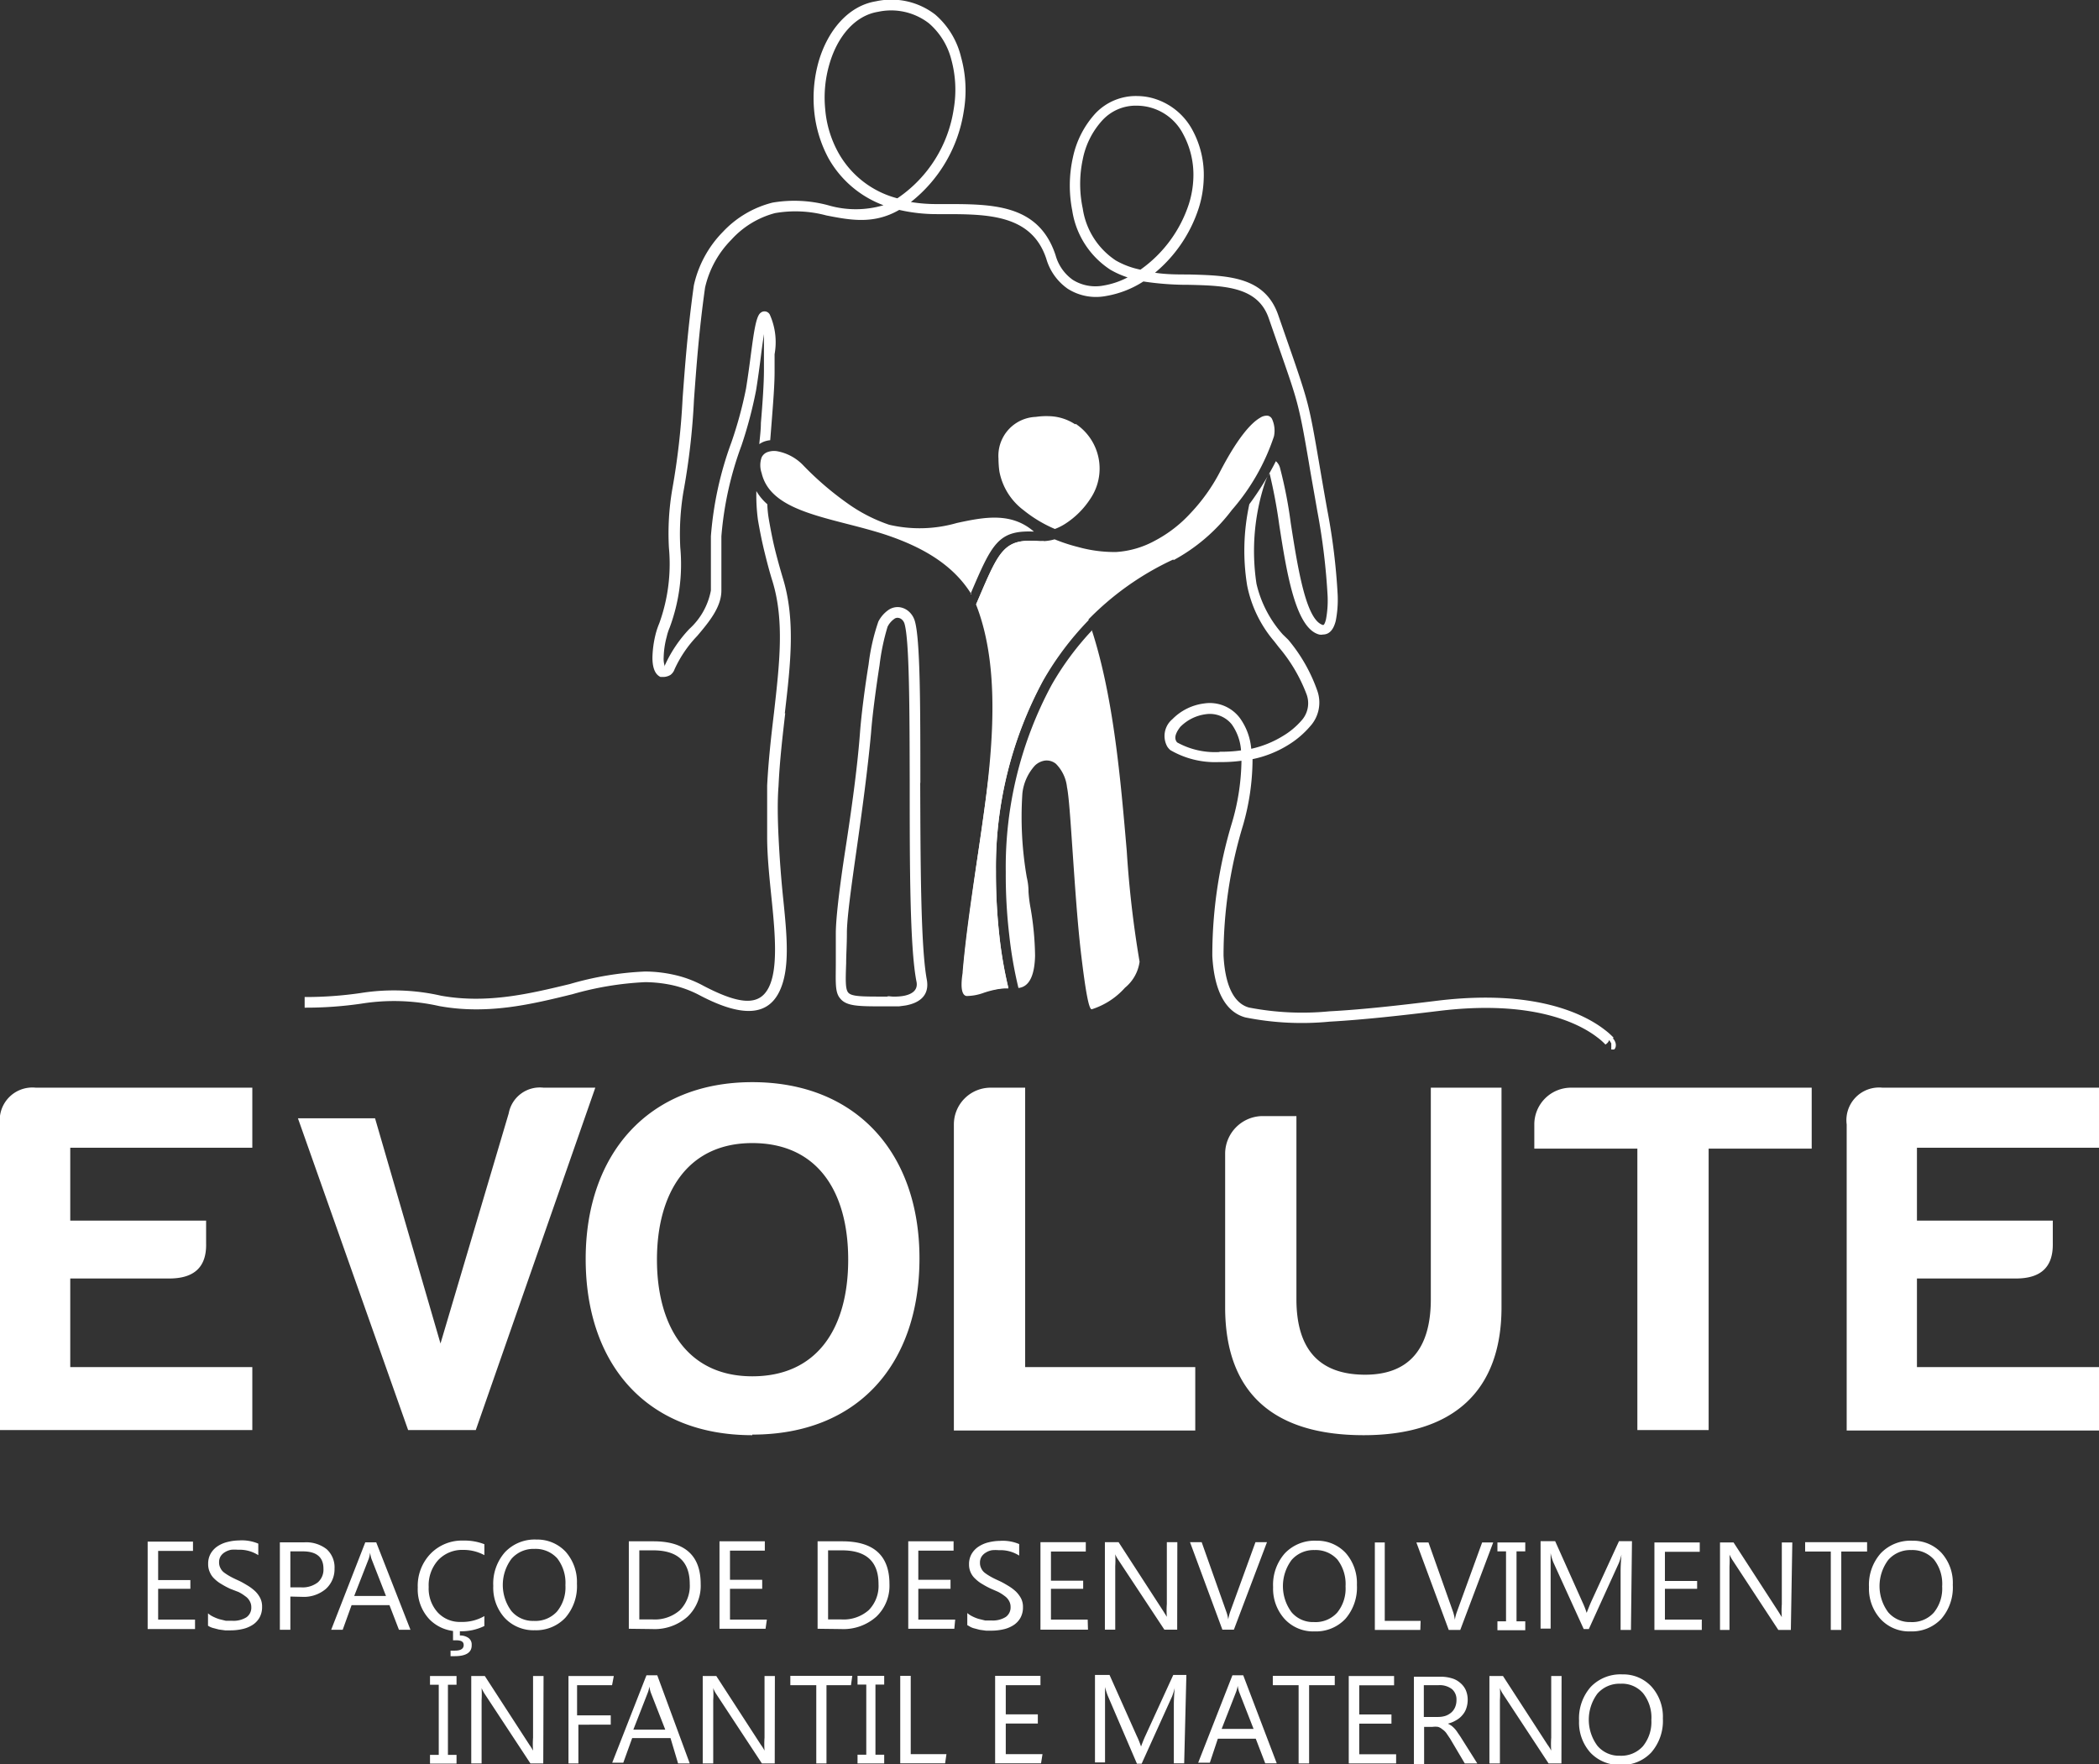 <svg xmlns="http://www.w3.org/2000/svg" viewBox="0 0 144 121.03"><rect x="0" y="0" width="144" height="121.03" fill="#333333" stroke="none"/><path d="M13.38,111.76H10.13v-6h3.11v.64H10.85v2h2.21V109H10.85v2.11h2.53Zm.89-.25v-.83a1.52,1.52,0,0,0,.35.23,3.07,3.07,0,0,0,.42.17l.45.11.42,0a1.68,1.68,0,0,0,1-.24.8.8,0,0,0,.33-.69.82.82,0,0,0-.11-.42.94.94,0,0,0-.3-.33,2.81,2.81,0,0,0-.46-.29L15.8,109a5.57,5.57,0,0,1-.6-.32,2.31,2.31,0,0,1-.48-.36,1.28,1.28,0,0,1-.32-.45,1.31,1.31,0,0,1-.12-.58,1.4,1.4,0,0,1,.18-.72,1.53,1.53,0,0,1,.48-.5,2.14,2.14,0,0,1,.69-.29,3.32,3.32,0,0,1,.77-.1,2.88,2.88,0,0,1,1.32.22v.79a2.38,2.38,0,0,0-1.39-.37,2.5,2.5,0,0,0-.47,0,1.26,1.26,0,0,0-.42.16.89.89,0,0,0-.3.28.77.77,0,0,0-.11.42.8.8,0,0,0,.09.39.82.82,0,0,0,.25.31,3.84,3.84,0,0,0,.42.27c.16.09.35.18.57.28s.42.22.62.34a3.07,3.07,0,0,1,.52.39,1.75,1.75,0,0,1,.35.47,1.29,1.29,0,0,1,.13.6,1.46,1.46,0,0,1-.18.75,1.44,1.44,0,0,1-.48.5,2.13,2.13,0,0,1-.69.28,3.7,3.7,0,0,1-.83.09l-.36,0-.43-.06-.42-.11a1.2,1.2,0,0,1-.32-.15m5.65-2v2.28H19.2v-6h1.68a2.29,2.29,0,0,1,1.53.47,1.68,1.68,0,0,1,.54,1.33,1.82,1.82,0,0,1-.6,1.4,2.33,2.33,0,0,1-1.62.54Zm0-3.1v2.47h.75a1.71,1.71,0,0,0,1.13-.34,1.16,1.16,0,0,0,.39-.94c0-.79-.47-1.19-1.43-1.19Zm8.24,5.38h-.79l-.65-1.69h-2.6l-.61,1.69h-.79l2.34-6h.75Zm-1.68-2.32-1-2.56a2.66,2.66,0,0,1-.09-.41h0a2.34,2.34,0,0,1-.09.41l-1,2.56Zm6.75,2.06a3.58,3.58,0,0,1-1.69.36,2.75,2.75,0,0,1-2.09-.83,3,3,0,0,1-.79-2.17,3.17,3.17,0,0,1,.89-2.33,3,3,0,0,1,2.24-.89,3.72,3.72,0,0,1,1.44.25v.75a3,3,0,0,0-1.45-.36,2.26,2.26,0,0,0-1.71.69,2.57,2.57,0,0,0-.66,1.85,2.44,2.44,0,0,0,.62,1.75,2.06,2.06,0,0,0,1.6.65,3,3,0,0,0,1.6-.4Zm-.87,1.33c0,.49-.39.74-1.17.74h-.28v-.38l.3,0c.4,0,.6-.13.6-.38s-.18-.33-.55-.33l-.18,0v-.76h.47v.43a1,1,0,0,1,.59.17.55.55,0,0,1,.22.47m4.35-1a2.71,2.71,0,0,1-2.09-.85,3.09,3.09,0,0,1-.78-2.19,3.26,3.26,0,0,1,.8-2.31,2.8,2.8,0,0,1,2.17-.87,2.66,2.66,0,0,1,2,.84,3.13,3.13,0,0,1,.77,2.19,3.29,3.29,0,0,1-.79,2.33,2.77,2.77,0,0,1-2.13.86m0-5.58a2,2,0,0,0-1.57.68,3,3,0,0,0,0,3.59,1.92,1.92,0,0,0,1.53.67,2,2,0,0,0,1.59-.64,2.61,2.61,0,0,0,.58-1.81,2.75,2.75,0,0,0-.56-1.84,2,2,0,0,0-1.56-.65m6.47,5.48v-6h1.69q3.24,0,3.24,2.93a2.92,2.92,0,0,1-.9,2.24,3.39,3.39,0,0,1-2.41.85Zm.72-5.38v4.74h.91a2.61,2.61,0,0,0,1.88-.64,2.37,2.37,0,0,0,.67-1.79c0-1.54-.84-2.31-2.51-2.31Zm8.66,5.38H49.36v-6h3.11v.64H50.08v2h2.21V109H50.08v2.11h2.53Zm3.57,0v-6h1.69q3.24,0,3.24,2.93a2.92,2.92,0,0,1-.9,2.24,3.39,3.39,0,0,1-2.41.85Zm.72-5.38v4.74h.91a2.61,2.61,0,0,0,1.88-.64,2.37,2.37,0,0,0,.67-1.79c0-1.54-.84-2.31-2.51-2.31Zm8.66,5.38H62.31v-6h3.11v.64H63v2h2.21V109H63v2.11h2.53Zm.89-.25v-.83a1.52,1.52,0,0,0,.35.23,2.63,2.63,0,0,0,.42.17l.45.11.42,0a1.68,1.68,0,0,0,1-.24.8.8,0,0,0,.33-.69.82.82,0,0,0-.11-.42,1,1,0,0,0-.3-.33,2.81,2.81,0,0,0-.46-.29L68,109a5.57,5.57,0,0,1-.6-.32,2.31,2.31,0,0,1-.48-.36,1.3,1.3,0,0,1-.44-1,1.4,1.4,0,0,1,.18-.72,1.53,1.53,0,0,1,.48-.5,2.18,2.18,0,0,1,.68-.29,3.47,3.47,0,0,1,.78-.1,2.88,2.88,0,0,1,1.32.22v.79a2.38,2.38,0,0,0-1.39-.37,2.5,2.5,0,0,0-.47,0,1.11,1.11,0,0,0-.42.16.89.89,0,0,0-.3.28.77.77,0,0,0-.11.42.8.8,0,0,0,.09.39.82.82,0,0,0,.25.31,3.84,3.84,0,0,0,.42.27c.16.09.35.18.57.28s.42.22.62.34a3.07,3.07,0,0,1,.52.39,2,2,0,0,1,.35.47,1.29,1.29,0,0,1,.13.6A1.46,1.46,0,0,1,70,111a1.44,1.44,0,0,1-.48.5,2.13,2.13,0,0,1-.69.28,3.7,3.7,0,0,1-.83.09l-.36,0-.43-.06-.42-.11a1.2,1.2,0,0,1-.32-.15m8.17.25H71.38v-6h3.11v.64H72.1v2h2.21V109H72.1v2.11h2.52Zm6.12,0h-.88L76.71,107a1.9,1.9,0,0,1-.2-.37h0a6.83,6.83,0,0,1,0,.82v4.35H75.8v-6h.94l3.06,4.72.25.4h0a5.71,5.71,0,0,1,0-.88v-4.24h.72Zm6.16-6-2.27,6h-.79l-2.22-6h.8l1.69,4.77a2.42,2.42,0,0,1,.13.53h0a3.61,3.61,0,0,1,.14-.54l1.73-4.76Zm3.29,6.12a2.67,2.67,0,0,1-2.08-.85,3.1,3.1,0,0,1-.79-2.19,3.26,3.26,0,0,1,.8-2.31,2.81,2.81,0,0,1,2.18-.87,2.65,2.65,0,0,1,2,.84,3.13,3.13,0,0,1,.77,2.19,3.29,3.29,0,0,1-.79,2.33,2.77,2.77,0,0,1-2.13.86m0-5.58a2,2,0,0,0-1.56.68,3,3,0,0,0,0,3.59,1.92,1.92,0,0,0,1.53.67,2,2,0,0,0,1.59-.64,2.61,2.61,0,0,0,.58-1.81,2.75,2.75,0,0,0-.56-1.84,2,2,0,0,0-1.56-.65m7.25,5.48H94.32v-6H95v5.38h2.46Zm5-6-2.26,6h-.79l-2.22-6H98l1.69,4.77a3.22,3.22,0,0,1,.12.53h0a2.7,2.7,0,0,1,.14-.54l1.73-4.76Zm2.2,0v.61h-.6v4.8h.6v.61h-1.91v-.61h.59v-4.8h-.59v-.61Zm7.25,6h-.71v-4q0-.48.06-1.17h0a4.18,4.18,0,0,1-.18.58L109,111.76h-.35l-2.09-4.59a3.48,3.48,0,0,1-.18-.62h0c0,.24,0,.64,0,1.18v4h-.69v-6h1l1.88,4.2a5.47,5.47,0,0,1,.28.72h0c.13-.33.23-.58.3-.74l1.92-4.18h.89Zm4.86,0h-3.25v-6h3.11v.64h-2.39v2h2.21V109h-2.21v2.11h2.53Zm6.11,0H122l-3.15-4.8a2.64,2.64,0,0,1-.2-.37h0a6.83,6.83,0,0,1,0,.82v4.35H118v-6h.93l3.06,4.72.25.4h0a5.71,5.71,0,0,1,0-.88v-4.24h.72Zm5.23-5.38h-1.77v5.38h-.72v-5.38h-1.76v-.64h4.25Zm3,5.48a2.67,2.67,0,0,1-2.08-.85,3.1,3.1,0,0,1-.79-2.19,3.26,3.26,0,0,1,.8-2.31,2.81,2.81,0,0,1,2.18-.87,2.65,2.65,0,0,1,2,.84,3.08,3.08,0,0,1,.77,2.19,3.29,3.29,0,0,1-.79,2.33,2.77,2.77,0,0,1-2.13.86m.05-5.58a2,2,0,0,0-1.56.68,3,3,0,0,0,0,3.59,1.94,1.94,0,0,0,1.53.67,2,2,0,0,0,1.59-.64,2.61,2.61,0,0,0,.58-1.81,2.7,2.7,0,0,0-.56-1.84,2,2,0,0,0-1.56-.65m-99.8,8.64v.6h-.59v4.81h.59v.6H29.5v-.6h.6v-4.81h-.6v-.6Zm5.95,6h-.88l-3.15-4.79a2.75,2.75,0,0,1-.2-.38h0a7,7,0,0,1,0,.83v4.34h-.71v-6h.93l3.06,4.72a3.91,3.91,0,0,1,.25.4h0a5.87,5.87,0,0,1,0-.89v-4.23h.72Zm4.72-5.37h-2.4v2.07H41.9v.64H39.68v2.66H39v-6h3.11Zm5.33,5.37h-.8L46,119.24H43.37l-.61,1.69H42l2.35-6h.74Zm-1.68-2.32-1-2.56a2.48,2.48,0,0,1-.09-.4h0a2.1,2.1,0,0,1-.1.4l-1,2.56Zm7.51,2.32h-.88l-3.15-4.79a1.93,1.93,0,0,1-.19-.38h0a6.33,6.33,0,0,1,0,.83v4.34h-.72v-6h.93l3.06,4.72a2.65,2.65,0,0,1,.25.4h0a6.24,6.24,0,0,1,0-.89v-4.23h.71Zm5.23-5.37H56.7v5.37H56v-5.37H54.22v-.64h4.25Zm2.28-.64v.6h-.6v4.81h.6v.6H58.83v-.6h.6v-4.81h-.6v-.6Zm4.18,6H61.76v-6h.72v5.37h2.45Zm6.58,0H68.27v-6h3.11v.64H69v2H71.2v.63H69v2.1h2.52Zm9.82,0h-.71v-4q0-.48.06-1.17h0a4.69,4.69,0,0,1-.18.58l-2.09,4.62H78L76,116.34a4.14,4.14,0,0,1-.19-.61h0c0,.24,0,.63,0,1.18v4h-.69v-6h1l1.87,4.19a5.9,5.9,0,0,1,.29.72h0c.12-.33.22-.57.3-.74l1.91-4.17h.9Zm6.35,0h-.79l-.65-1.69h-2.6L83,120.93h-.8l2.35-6h.74ZM86,118.61l-1-2.56a2.48,2.48,0,0,1-.09-.4h0a2.1,2.1,0,0,1-.1.4l-1,2.56Zm5.57-3H89.81v5.37h-.72v-5.37H87.32v-.64h4.25Zm4.21,5.37H92.53v-6h3.11v.64H93.25v2h2.21v.63H93.25v2.1h2.53Zm5.57,0h-.86l-1-1.69-.27-.4a1.13,1.13,0,0,0-.28-.26.76.76,0,0,0-.29-.16,1.38,1.38,0,0,0-.37,0h-.58v2.56H97v-6h1.83a2.55,2.55,0,0,1,.74.1,1.46,1.46,0,0,1,.58.3,1.41,1.41,0,0,1,.4.5,1.68,1.68,0,0,1,.14.7,1.81,1.81,0,0,1-.1.58,1.33,1.33,0,0,1-.27.46,1.47,1.47,0,0,1-.43.35,2,2,0,0,1-.56.23h0a1.75,1.75,0,0,1,.27.16,1.94,1.94,0,0,1,.21.2,1.89,1.89,0,0,1,.2.27c.07.1.15.21.23.34Zm-3.67-5.37v2.18h1a1.64,1.64,0,0,0,.5-.08,1.26,1.26,0,0,0,.39-.23,1,1,0,0,0,.26-.37,1.21,1.21,0,0,0,.09-.48.93.93,0,0,0-.31-.75,1.38,1.38,0,0,0-.92-.27Zm9.44,5.37h-.88l-3.15-4.79a1.93,1.93,0,0,1-.19-.38h0a6.33,6.33,0,0,1,0,.83v4.34h-.72v-6h.93l3.06,4.72a2.65,2.65,0,0,1,.25.4h0a6.24,6.24,0,0,1,0-.89v-4.23h.71Zm4.08.1a2.72,2.72,0,0,1-2.09-.84,3.09,3.09,0,0,1-.78-2.19,3.26,3.26,0,0,1,.8-2.32,2.82,2.82,0,0,1,2.17-.86,2.63,2.63,0,0,1,2,.84,3.09,3.09,0,0,1,.78,2.19,3.29,3.29,0,0,1-.8,2.33,2.74,2.74,0,0,1-2.12.85m0-5.57a2,2,0,0,0-1.57.68,3,3,0,0,0,0,3.58,1.93,1.93,0,0,0,1.53.68,2,2,0,0,0,1.59-.65,2.63,2.63,0,0,0,.58-1.8,2.68,2.68,0,0,0-.57-1.84,1.91,1.91,0,0,0-1.55-.65" style="fill:#fff"></path><path d="M0,98.11H17.31V93.79H4.82V87.71h6.79c1.72,0,2.57-.79,2.53-2.41V83.74H4.82v-5H17.31V74.62H2.46A2.24,2.24,0,0,0,0,77.14ZM37.29,74.62a2.17,2.17,0,0,0-2.39,1.76L30.22,92.17,25.73,76.72H20.44L28,98.11h4.64l8.2-23.49Zm14.32,3.8c4.47,0,6.58,3.32,6.58,8s-2.11,8-6.58,8-6.54-3.46-6.54-8,2.07-8,6.54-8m0,20c7.28,0,11.47-4.87,11.47-12.09S58.75,74.24,51.61,74.24,40.18,79.18,40.18,86.37s4.15,12.09,11.43,12.09M65.44,77.14v21H82V93.79H70.33V74.62H67.9a2.52,2.52,0,0,0-2.46,2.52m18.61,2V89.68c0,5.94,3.38,8.78,9.5,8.78s9.46-3,9.46-8.78V74.62H98.16V89.13c0,3.46-1.55,5.22-4.61,5.18s-4.61-1.76-4.61-5.18V76.57H86.51a2.59,2.59,0,0,0-2.46,2.53m21.21-2V78.8h7.07V98.11h4.89V78.8h7.07V74.62H107.72a2.52,2.52,0,0,0-2.46,2.52m21.43,21H144V93.79H131.51V87.71h6.79c1.72,0,2.56-.79,2.53-2.41V83.74h-9.32v-5H144V74.62H129.15a2.24,2.24,0,0,0-2.46,2.52Z" style="fill:#fff"></path><path d="M53.84,48.94c.4-3.42.74-6.43-.13-9.27-.2-.67-.39-1.35-.55-2s-.3-1.38-.42-2.08a7.65,7.65,0,0,1-.1-1,3.6,3.6,0,0,1-.75-.9A12.57,12.57,0,0,0,52,35.68c.12.7.26,1.41.43,2.11s.35,1.4.57,2.1c.82,2.69.48,5.63.1,9-.19,1.58-.38,3.25-.47,5,0,.91,0,2.15,0,3.54s.18,3,.33,4.49c.24,2.35.39,4.58-.21,5.8s-1.82,1.31-4.49-.09a7.63,7.63,0,0,0-2-.75,9.29,9.29,0,0,0-2-.23,21.63,21.63,0,0,0-5.17.86c-2.7.65-5.64,1.37-8.83.8a14.55,14.55,0,0,0-5.54-.18,26.15,26.15,0,0,1-3.82.27v.73a26.29,26.29,0,0,0,3.92-.28,14.14,14.14,0,0,1,5.31.17c3.34.61,6.36-.13,9.13-.81a21.64,21.64,0,0,1,5-.83,9.1,9.1,0,0,1,1.88.21,7.47,7.47,0,0,1,1.84.68c3.16,1.67,4.74,1.27,5.48-.23s.54-3.73.29-6.2c-.16-1.5-.27-3-.34-4.45s-.07-2.58,0-3.46c.08-1.76.28-3.43.46-5" style="fill:#fff"></path><path d="M62,68.32a3.67,3.67,0,0,1-.73.05h0c-.18,0-.33-.05-.4,0h-.21c-1.56,0-2.26,0-2.48-.29h0c-.19-.25-.17-.86-.13-2,0-.58.05-1.28.05-2.07,0-1,.3-3.17.66-5.69s.78-5.61,1-8.07c.09-1.19.33-3,.58-4.61A15.24,15.24,0,0,1,60.89,43a1.44,1.44,0,0,1,.46-.54h0a.36.36,0,0,1,.29-.07.46.46,0,0,1,.24.12h0a.61.61,0,0,1,.17.27c.34,1.13.35,5.87.36,10.95,0,5.46,0,11.32.47,13.64.11.63-.42.86-.88.95m1.14-14.59c0-5.14,0-9.93-.39-11.16a1.39,1.39,0,0,0-.38-.6h0a1.21,1.21,0,0,0-.63-.31,1.11,1.11,0,0,0-.78.18h0a2.18,2.18,0,0,0-.7.8,14.07,14.07,0,0,0-.67,2.94c-.26,1.59-.5,3.47-.59,4.67-.18,2.44-.6,5.41-1,8s-.66,4.75-.66,5.79c0,.86,0,1.51,0,2,0,1.26-.07,2,.27,2.42h0c.43.58,1.25.58,3.06.58h1l.45-.06c.79-.14,1.69-.57,1.46-1.79-.42-2.26-.43-8.08-.45-13.51" style="fill:#fff"></path><path d="M66.58,40.75c1.47-3.44,1.89-4.39,4.35-4.28l0,0c-1.55-1.35-3.4-1-5.29-.59A9.2,9.2,0,0,1,61,36a10.94,10.94,0,0,1-2.86-1.47,21.29,21.29,0,0,1-3-2.57,3.31,3.31,0,0,0-1.8-1,1.32,1.32,0,0,0-.7.06.72.72,0,0,0-.39.36,1.63,1.63,0,0,0,0,1.07c.49,2.1,3,2.76,5.89,3.5.78.2,1.59.41,2.39.66,3.12,1,5,2.36,6.12,4.17" style="fill:#fff"></path><path d="M74.69,42.56a15.41,15.41,0,0,0-3.1-5.44,2,2,0,0,1-.35,0c-2.34-.18-2.68.62-4.09,3.91l-.18.42s0,0,0,0c1.05,2.16,1.21,4.8,1.21,7.94,0,1.62-.53,5.36-1.07,9.09-.63,4.43-1.27,8.86-1,9.56.11.31.35.25.9.1a11.12,11.12,0,0,1,1.7-.33h.06l.18,0,.23,0a28.84,28.84,0,0,1-.62-3.59,40.55,40.55,0,0,1-.24-4.4,27.05,27.05,0,0,1,3.25-13.14,20.8,20.8,0,0,1,3.11-4.13" style="fill:#fff"></path><path d="M74.93,43.23A19.74,19.74,0,0,0,72.14,47,26.34,26.34,0,0,0,69,59.83a35.11,35.11,0,0,0,.24,4.33h0a28.29,28.29,0,0,0,.63,3.62c.84-.09,1.11-1.06,1.14-2.2a20.44,20.44,0,0,0-.31-3.29h0a9.07,9.07,0,0,1-.14-1.11c0-.13,0-.49-.12-1a24.28,24.28,0,0,1-.3-5.75A3.38,3.38,0,0,1,71,52.52a1.26,1.26,0,0,1,.68-.34h0a1,1,0,0,1,.76.22l0,0A2.67,2.67,0,0,1,73.2,54c.13.62.24,2.3.38,4.34.16,2.3.34,5.08.61,7.3s.5,3.63.71,3.6a5.13,5.13,0,0,0,2.28-1.48,2.79,2.79,0,0,0,1-1.78,72.52,72.52,0,0,1-.88-7.6c-.42-4.88-.9-10.54-2.4-15.16" style="fill:#fff"></path><path d="M80.51,38.43a12.39,12.39,0,0,0,4-3.44,14.74,14.74,0,0,0,2.89-5.06,1.92,1.92,0,0,0-.14-1.2.43.43,0,0,0-.28-.21.82.82,0,0,0-.53.14h0c-.68.39-1.61,1.5-2.76,3.72a12.47,12.47,0,0,1-2,2.81,9,9,0,0,1-2.47,1.91,6.36,6.36,0,0,1-2.65.77,9.3,9.3,0,0,1-2.6-.34A12,12,0,0,1,72.35,37a3.19,3.19,0,0,1-1.11.12c-2.34-.18-2.68.62-4.09,3.91l-.19.44c1.93,4.93,1,11.53,0,18-.36,2.45-.72,4.9-.92,7.22v.05c-.18,1.16,0,1.54.26,1.59a3.47,3.47,0,0,0,1.19-.22,6.76,6.76,0,0,1,1.69-.34,28.84,28.84,0,0,1-.62-3.59,38.25,38.25,0,0,1-.23-4.4,26.93,26.93,0,0,1,3.24-13.14,19.73,19.73,0,0,1,8.93-8.26" style="fill:#fff"></path><path d="M73.76,29.11a3.41,3.41,0,0,0-1.83-.56,4.91,4.91,0,0,0-.87.05h0a2.67,2.67,0,0,0-2.56,2.86,6.82,6.82,0,0,0,.06.87A4.32,4.32,0,0,0,70.22,35a9,9,0,0,0,2.15,1.29,3.81,3.81,0,0,0,.7-.35,5.78,5.78,0,0,0,1.73-1.72,3.69,3.69,0,0,0-1-5.14" style="fill:#fff"></path><path d="M83.67,51.59a5.35,5.35,0,0,1-2.9-.65.19.19,0,0,1-.06-.07c-.19-.29,0-.66.26-1A3,3,0,0,1,82.71,49a1.93,1.93,0,0,1,1.79.69,3.5,3.5,0,0,1,.64,1.79,9.28,9.28,0,0,1-1.47.09M78.24,18.5a5.62,5.62,0,0,1-1.69-.63,5.18,5.18,0,0,1-2.27-3.57,8.09,8.09,0,0,1,0-3.36,5.54,5.54,0,0,1,1.35-2.69,3.11,3.11,0,0,1,2.38-1A3.59,3.59,0,0,1,81.17,9.2a5.86,5.86,0,0,1,.7,3,6.67,6.67,0,0,1-.31,1.8,8.89,8.89,0,0,1-3.32,4.5m-16.7-4.9a6.51,6.51,0,0,1-4-3.08,7.41,7.41,0,0,1-.93-3.06,8.15,8.15,0,0,1,.3-3.09c.54-1.85,1.73-3.3,3.33-3.56a4.24,4.24,0,0,1,3.49.79,4.88,4.88,0,0,1,1.53,2.47h0a7.85,7.85,0,0,1,.17,3.4,9,9,0,0,1-3.86,6.13m49.14,57.6a5,5,0,0,0-.63-.56c-1.38-1.07-4.76-2.78-11.37-2-2.59.32-5.21.62-7.5.74a19.19,19.19,0,0,1-5.53-.26c-1-.28-1.63-1.45-1.74-3.56a30.66,30.66,0,0,1,1.33-8.92,16.5,16.5,0,0,0,.66-4.56,7.49,7.49,0,0,0,2.49-1,6.28,6.28,0,0,0,1.45-1.24,2.42,2.42,0,0,0,.51-2.43,11.16,11.16,0,0,0-2-3.52h0L88,43.52a7.9,7.9,0,0,1-1.8-3.47,15,15,0,0,1,.57-6.9,4.51,4.51,0,0,1,.32-.71A35.78,35.78,0,0,1,87.76,36c.51,3.29,1.12,7.11,2.74,7.53a.6.6,0,0,0,.26,0h0c.46,0,.74-.37.88-.95a7.56,7.56,0,0,0,.13-1.77A43.2,43.2,0,0,0,91.06,35c-.26-1.44-.44-2.52-.59-3.39-.32-1.87-.5-2.87-.74-3.83s-.63-2.13-1.4-4.33l-.64-1.84h0c-.92-2.65-3.45-2.71-6.14-2.78-.77,0-1.56,0-2.31-.12a9.62,9.62,0,0,0,3-4.44,7.36,7.36,0,0,0,.34-2,6.45,6.45,0,0,0-.79-3.38,4.45,4.45,0,0,0-2.5-2.09,4.05,4.05,0,0,0-1.22-.21,3.82,3.82,0,0,0-2.92,1.19,6.45,6.45,0,0,0-1.54,3,8.85,8.85,0,0,0-.05,3.66,5.9,5.9,0,0,0,2.61,4.06,6,6,0,0,0,1.19.53,5.52,5.52,0,0,1-1.66.56,2.93,2.93,0,0,1-2.1-.39,3.06,3.06,0,0,1-1.18-1.68C71.25,13.94,68,14,64.67,14h-.43a10.7,10.7,0,0,1-1.75-.14,9.82,9.82,0,0,0,3.63-6.24,8.5,8.5,0,0,0-.19-3.71h0A5.56,5.56,0,0,0,64.16,1,4.93,4.93,0,0,0,60.09.09c-1.9.31-3.29,2-3.91,4.07a9.2,9.2,0,0,0-.33,3.37,8.53,8.53,0,0,0,1,3.35,7.2,7.2,0,0,0,3.76,3.2,6.73,6.73,0,0,1-3.8,0A8.93,8.93,0,0,0,53,13.9a7,7,0,0,0-3.4,2,7.57,7.57,0,0,0-2,3.68c-.43,3.1-.61,5.57-.77,7.74a49,49,0,0,1-.71,6.25,17.94,17.94,0,0,0-.23,4,12,12,0,0,1-.66,5.19,5.24,5.24,0,0,0-.25.74,7.26,7.26,0,0,0-.22,1.61c0,.62.14,1.14.55,1.33l.12,0,.07,0h.07A1,1,0,0,0,46,46.3a.83.83,0,0,0,.28-.39,8.23,8.23,0,0,1,1.55-2.28c.85-1,1.66-2,1.66-3.12,0-.29,0-.69,0-1.14s0-1.34,0-2.58a23.22,23.22,0,0,1,1.38-6.23h0a29.45,29.45,0,0,0,1-3.78c.13-.81.24-1.62.33-2.34s.15-1.11.21-1.52c0,.4,0,.87,0,1.34s0,.75,0,1.11c0,.91-.09,2.23-.21,3.65,0,.47-.07,1-.11,1.45a1.64,1.64,0,0,1,.29-.16,1.72,1.72,0,0,1,.46-.11l.09-1.13c.11-1.42.22-2.74.21-3.71,0-.32,0-.69,0-1.06a4.63,4.63,0,0,0-.33-2.72.41.41,0,0,0-.64-.11c-.31.24-.46,1.38-.66,2.87-.09.71-.2,1.51-.33,2.32a27.73,27.73,0,0,1-1,3.68h0a23.83,23.83,0,0,0-1.41,6.45c0,1.25,0,2,0,2.59,0,.34,0,.63,0,1.13a4.75,4.75,0,0,1-1.48,2.64,9.08,9.08,0,0,0-1.68,2.5.18.18,0,0,1,0,.07,1.67,1.67,0,0,1-.08-.61,5.89,5.89,0,0,1,.21-1.43,3.49,3.49,0,0,1,.2-.62,12.46,12.46,0,0,0,.73-5.5,17.61,17.61,0,0,1,.21-3.79,47.6,47.6,0,0,0,.73-6.35c.16-2.16.33-4.63.76-7.69a6.81,6.81,0,0,1,1.8-3.28,6.17,6.17,0,0,1,3-1.83,8.18,8.18,0,0,1,3.52.16c1.64.32,3.25.63,5-.38a11.46,11.46,0,0,0,2.59.29h.43c3,0,6.06,0,7.07,3.06a3.79,3.79,0,0,0,1.47,2.06,3.61,3.61,0,0,0,2.61.5,6.82,6.82,0,0,0,2.58-1,20.23,20.23,0,0,0,3.13.23c2.44.06,4.72.12,5.47,2.29h0l.64,1.84c.76,2.18,1.12,3.2,1.38,4.26s.41,1.92.73,3.78c.15.92.35,2,.59,3.39a44.39,44.39,0,0,1,.7,5.8,7,7,0,0,1-.11,1.58c-.06.25-.13.4-.2.4h0c-1.17-.31-1.73-3.87-2.22-7a30.3,30.3,0,0,0-.73-3.76.92.92,0,0,0-.29-.48,20.84,20.84,0,0,1-1.82,2.95,14.92,14.92,0,0,0-.15,5.58A8.41,8.41,0,0,0,87.42,44l.31.4h0a11,11,0,0,1,1.92,3.27,1.77,1.77,0,0,1-.37,1.77A5.25,5.25,0,0,1,88,50.5a7,7,0,0,1-2.16.87,4.21,4.21,0,0,0-.78-2.11,2.58,2.58,0,0,0-2.45-1,3.69,3.69,0,0,0-2.18,1.08,1.5,1.5,0,0,0-.35,1.88,1.13,1.13,0,0,0,.21.24,6.1,6.1,0,0,0,3.36.82,9.91,9.91,0,0,0,1.52-.09,15.65,15.65,0,0,1-.65,4.25,31.36,31.36,0,0,0-1.35,9.14c.13,2.46.94,3.86,2.27,4.22a19.75,19.75,0,0,0,5.77.29c2.33-.13,5-.43,7.54-.74,6.36-.77,9.56.83,10.85,1.83a4.18,4.18,0,0,1,.54.48s.13-.08.2-.19a.66.66,0,0,0,.06-.12l0,0,.14.23V72h.11l.08,0c.13-.08.23-.44-.09-.78" style="fill:#fff"></path></svg>